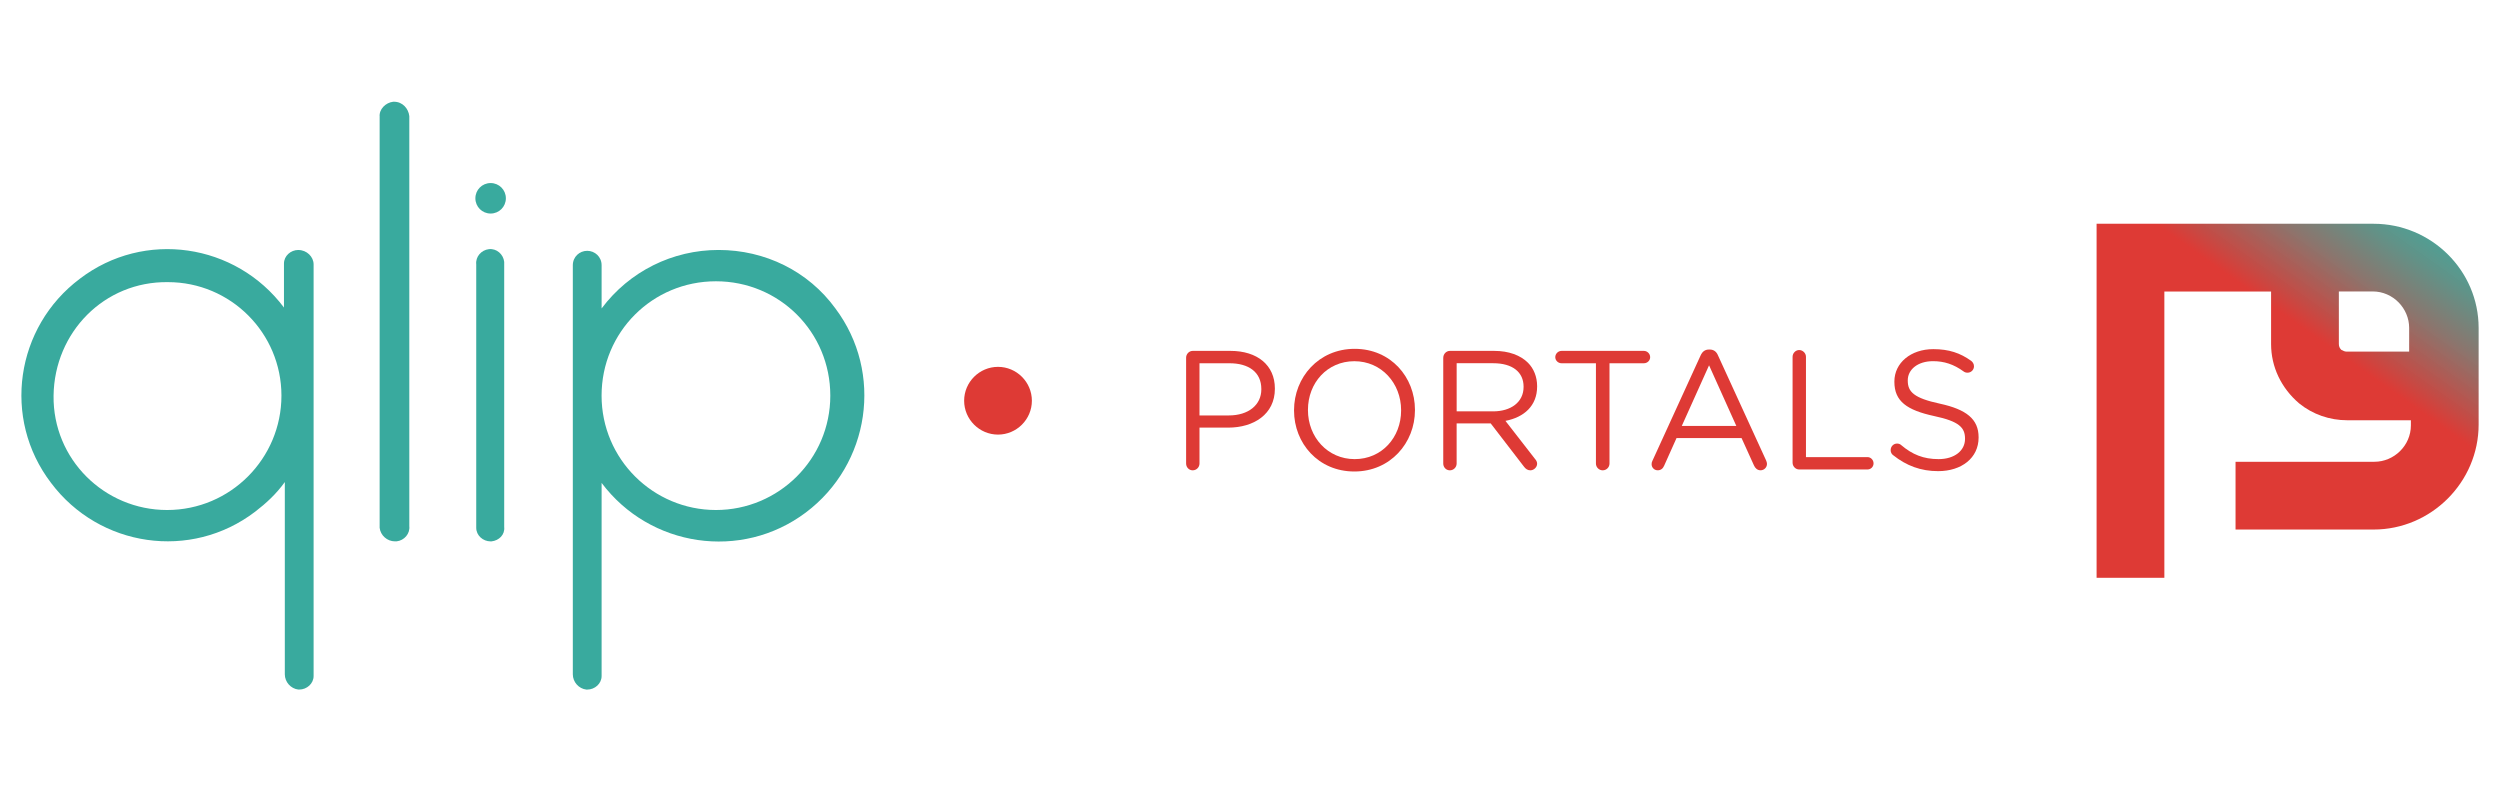 <svg xmlns="http://www.w3.org/2000/svg" xmlns:xlink="http://www.w3.org/1999/xlink" id="Capa_1" data-name="Capa 1" viewBox="0 0 792 252.27"><defs><style>      .cls-1 {        isolation: isolate;      }      .cls-2 {        fill: #39aa9e;      }      .cls-2, .cls-3, .cls-4 {        stroke-width: 0px;      }      .cls-3 {        fill: url(#Degradado_sin_nombre_4);      }      .cls-4 {        fill: #de3a35;      }    </style><linearGradient id="Degradado_sin_nombre_4" data-name="Degradado sin nombre 4" x1="761.54" y1="55.91" x2="728.19" y2="103" gradientUnits="userSpaceOnUse"><stop offset="0" stop-color="#39aa9e" stop-opacity=".97"></stop><stop offset=".12" stop-color="#42a397" stop-opacity=".97"></stop><stop offset=".32" stop-color="#5d9186" stop-opacity=".98"></stop><stop offset=".58" stop-color="#88736b" stop-opacity=".98"></stop><stop offset=".88" stop-color="#c44b45" stop-opacity="1"></stop><stop offset="1" stop-color="#de3a35"></stop></linearGradient></defs><path class="cls-2" d="M120.28,37.06c-.27-2.42,1.88-4.56,4.29-4.83h.27c2.68,0,4.56,2.15,4.83,4.56h0v129.88c.27,2.42-1.61,4.56-4.03,4.83h-.54c-2.42,0-4.56-1.88-4.83-4.29V37.06h0Z"></path><path class="cls-2" d="M150.87,83.76c-.27-2.42,1.61-4.56,4.03-4.83,2.42-.27,4.56,1.61,4.83,4.03v83.99c.27,2.42-1.61,4.29-4.03,4.56h-.27c-2.42,0-4.56-1.88-4.56-4.29h0v-83.45ZM160.26,62.82c0,2.68-2.15,4.83-4.83,4.83s-4.83-2.15-4.83-4.83,2.15-4.83,4.83-4.83h0c2.68,0,4.83,2.15,4.83,4.83"></path><path class="cls-2" d="M94.52,79.19c-2.42,0-4.56,1.88-4.56,4.29h0v13.95c-15.3-20.39-44.28-24.69-64.67-9.12-20.39,15.3-24.69,44.28-9.12,64.67,15.3,20.39,44.28,24.69,64.67,9.12,3.49-2.68,6.71-5.64,9.39-9.39v60.91c0,2.42,1.88,4.56,4.29,4.83h.27c2.42,0,4.56-1.88,4.56-4.29V83.76c0-2.41-2.15-4.56-4.83-4.56q.27,0,0,0h0M52.93,161.57c-19.86,0-36.23-16.1-35.96-36.23.27-20.13,16.1-36.23,36.23-35.96,19.86,0,35.96,16.1,35.96,35.96s-16.1,36.23-36.23,36.23h0"></path><path class="cls-2" d="M227.62,79.19c-14.49,0-28.18,6.71-37.03,18.52v-13.69c0-2.68-2.15-4.56-4.56-4.56h0c-2.42,0-4.56,1.88-4.56,4.56h0v129.61c0,2.42,1.88,4.56,4.29,4.83h.27c2.42,0,4.56-1.88,4.56-4.29h0v-61.18c15.3,20.39,44.28,24.69,64.67,9.39,20.39-15.3,24.69-44.28,9.39-64.67-8.59-11.81-22.27-18.52-37.03-18.52M226.81,161.57c-19.86,0-36.23-16.1-36.23-36.23s16.1-36.23,36.23-36.23,36.23,16.1,36.23,36.23-16.37,36.23-36.23,36.23"></path><path class="cls-4" d="M316.17,116.22c5.9,0,10.73,4.83,10.73,10.73s-4.83,10.73-10.73,10.73-10.73-4.83-10.73-10.73,4.83-10.73,10.73-10.73"></path><g class="cls-1"><path class="cls-4" d="M375.76,113.31c0-1.18.97-2.15,2.09-2.15h11.97c8.48,0,14.06,4.51,14.06,11.91v.11c0,8.1-6.76,12.29-14.76,12.29h-9.12v11.38c0,1.18-.97,2.15-2.15,2.15s-2.09-.97-2.09-2.15v-33.54ZM389.29,131.61c6.22,0,10.3-3.33,10.3-8.26v-.11c0-5.37-4.03-8.16-10.09-8.16h-9.5v16.53h9.28Z"></path><path class="cls-4" d="M409.95,130.05v-.11c0-10.36,7.78-19.43,19.21-19.43s19.1,8.96,19.1,19.32v.11c0,10.36-7.78,19.43-19.21,19.43s-19.1-8.96-19.1-19.32ZM443.87,130.05v-.11c0-8.53-6.22-15.51-14.81-15.51s-14.7,6.87-14.7,15.4v.11c0,8.53,6.23,15.51,14.81,15.51s14.7-6.87,14.7-15.4Z"></path><path class="cls-4" d="M457.23,113.31c0-1.18.97-2.15,2.09-2.15h14.06c4.62,0,8.32,1.4,10.68,3.76,1.82,1.82,2.9,4.45,2.9,7.41v.11c0,6.17-4.19,9.77-10.04,10.89l9.34,12.02c.43.48.7.97.7,1.56,0,1.13-1.07,2.09-2.15,2.09-.86,0-1.5-.48-1.99-1.13l-10.57-13.74h-10.79v12.72c0,1.18-.97,2.15-2.15,2.15s-2.09-.97-2.09-2.15v-33.54ZM473.01,130.32c5.63,0,9.66-2.9,9.66-7.73v-.11c0-4.62-3.54-7.41-9.61-7.41h-11.59v15.24h11.54Z"></path><path class="cls-4" d="M505.59,115.08h-10.89c-1.07,0-1.99-.86-1.99-1.93s.91-1.99,1.99-1.99h26.08c1.07,0,1.99.91,1.99,1.99s-.91,1.93-1.99,1.93h-10.89v31.77c0,1.18-.97,2.15-2.15,2.15s-2.15-.97-2.15-2.15v-31.77Z"></path><path class="cls-4" d="M523.51,145.94l15.24-33.33c.54-1.18,1.34-1.88,2.68-1.88h.21c1.29,0,2.15.7,2.63,1.88l15.24,33.27c.16.38.27.75.27,1.07,0,1.13-.91,2.04-2.04,2.04-1.02,0-1.72-.7-2.09-1.56l-3.92-8.64h-20.61l-3.92,8.75c-.38.91-1.07,1.45-2.04,1.45-1.07,0-1.93-.86-1.93-1.93,0-.32.05-.7.27-1.13ZM550.07,134.94l-8.64-19.21-8.64,19.21h17.28Z"></path><path class="cls-4" d="M567.89,113.04c0-1.18.97-2.15,2.09-2.15s2.15.97,2.15,2.15v31.77h19.48c1.07,0,1.93.91,1.93,1.99s-.86,1.93-1.93,1.93h-21.63c-1.13,0-2.09-.97-2.09-2.15v-33.54Z"></path><path class="cls-4" d="M599.77,144.22c-.48-.32-.81-.91-.81-1.61,0-1.18.91-2.09,2.04-2.09.54,0,1.02.21,1.29.48,3.54,3,7.08,4.45,11.86,4.45,5.04,0,8.37-2.68,8.37-6.39v-.11c0-3.49-1.88-5.47-9.77-7.14-8.64-1.88-12.61-4.67-12.61-10.84v-.11c0-5.9,5.21-10.25,12.34-10.25,4.94,0,8.53,1.23,11.97,3.7.43.32.91.91.91,1.72,0,1.13-.91,2.04-2.04,2.04-.48,0-.86-.11-1.23-.38-3.17-2.31-6.23-3.27-9.71-3.27-4.88,0-8,2.68-8,6.06v.11c0,3.54,1.93,5.53,10.2,7.3,8.37,1.83,12.24,4.88,12.24,10.63v.11c0,6.44-5.37,10.63-12.83,10.63-5.47,0-10.04-1.72-14.22-5.04Z"></path></g><path class="cls-3" d="M751.95,70.88h-87.75v112.17h21.47v-90.7h33.81v16.64c0,7.25,3.22,13.95,8.86,18.78,4.29,3.49,9.66,5.37,15.3,5.37h20.13v1.61c0,6.44-5.37,11.54-11.54,11.54h-44.01v21.47h43.74c18.25,0,33.27-15.03,33.27-33.27v-30.59c0-18.25-15.03-33.01-33.27-33.01ZM763.49,111.39h-20.13c-.54,0-1.07-.27-1.61-.54-.54-.54-.8-1.07-.8-1.88v-16.64h10.73c6.44,0,11.54,5.37,11.54,11.54v7.51h.27Z"></path></svg>